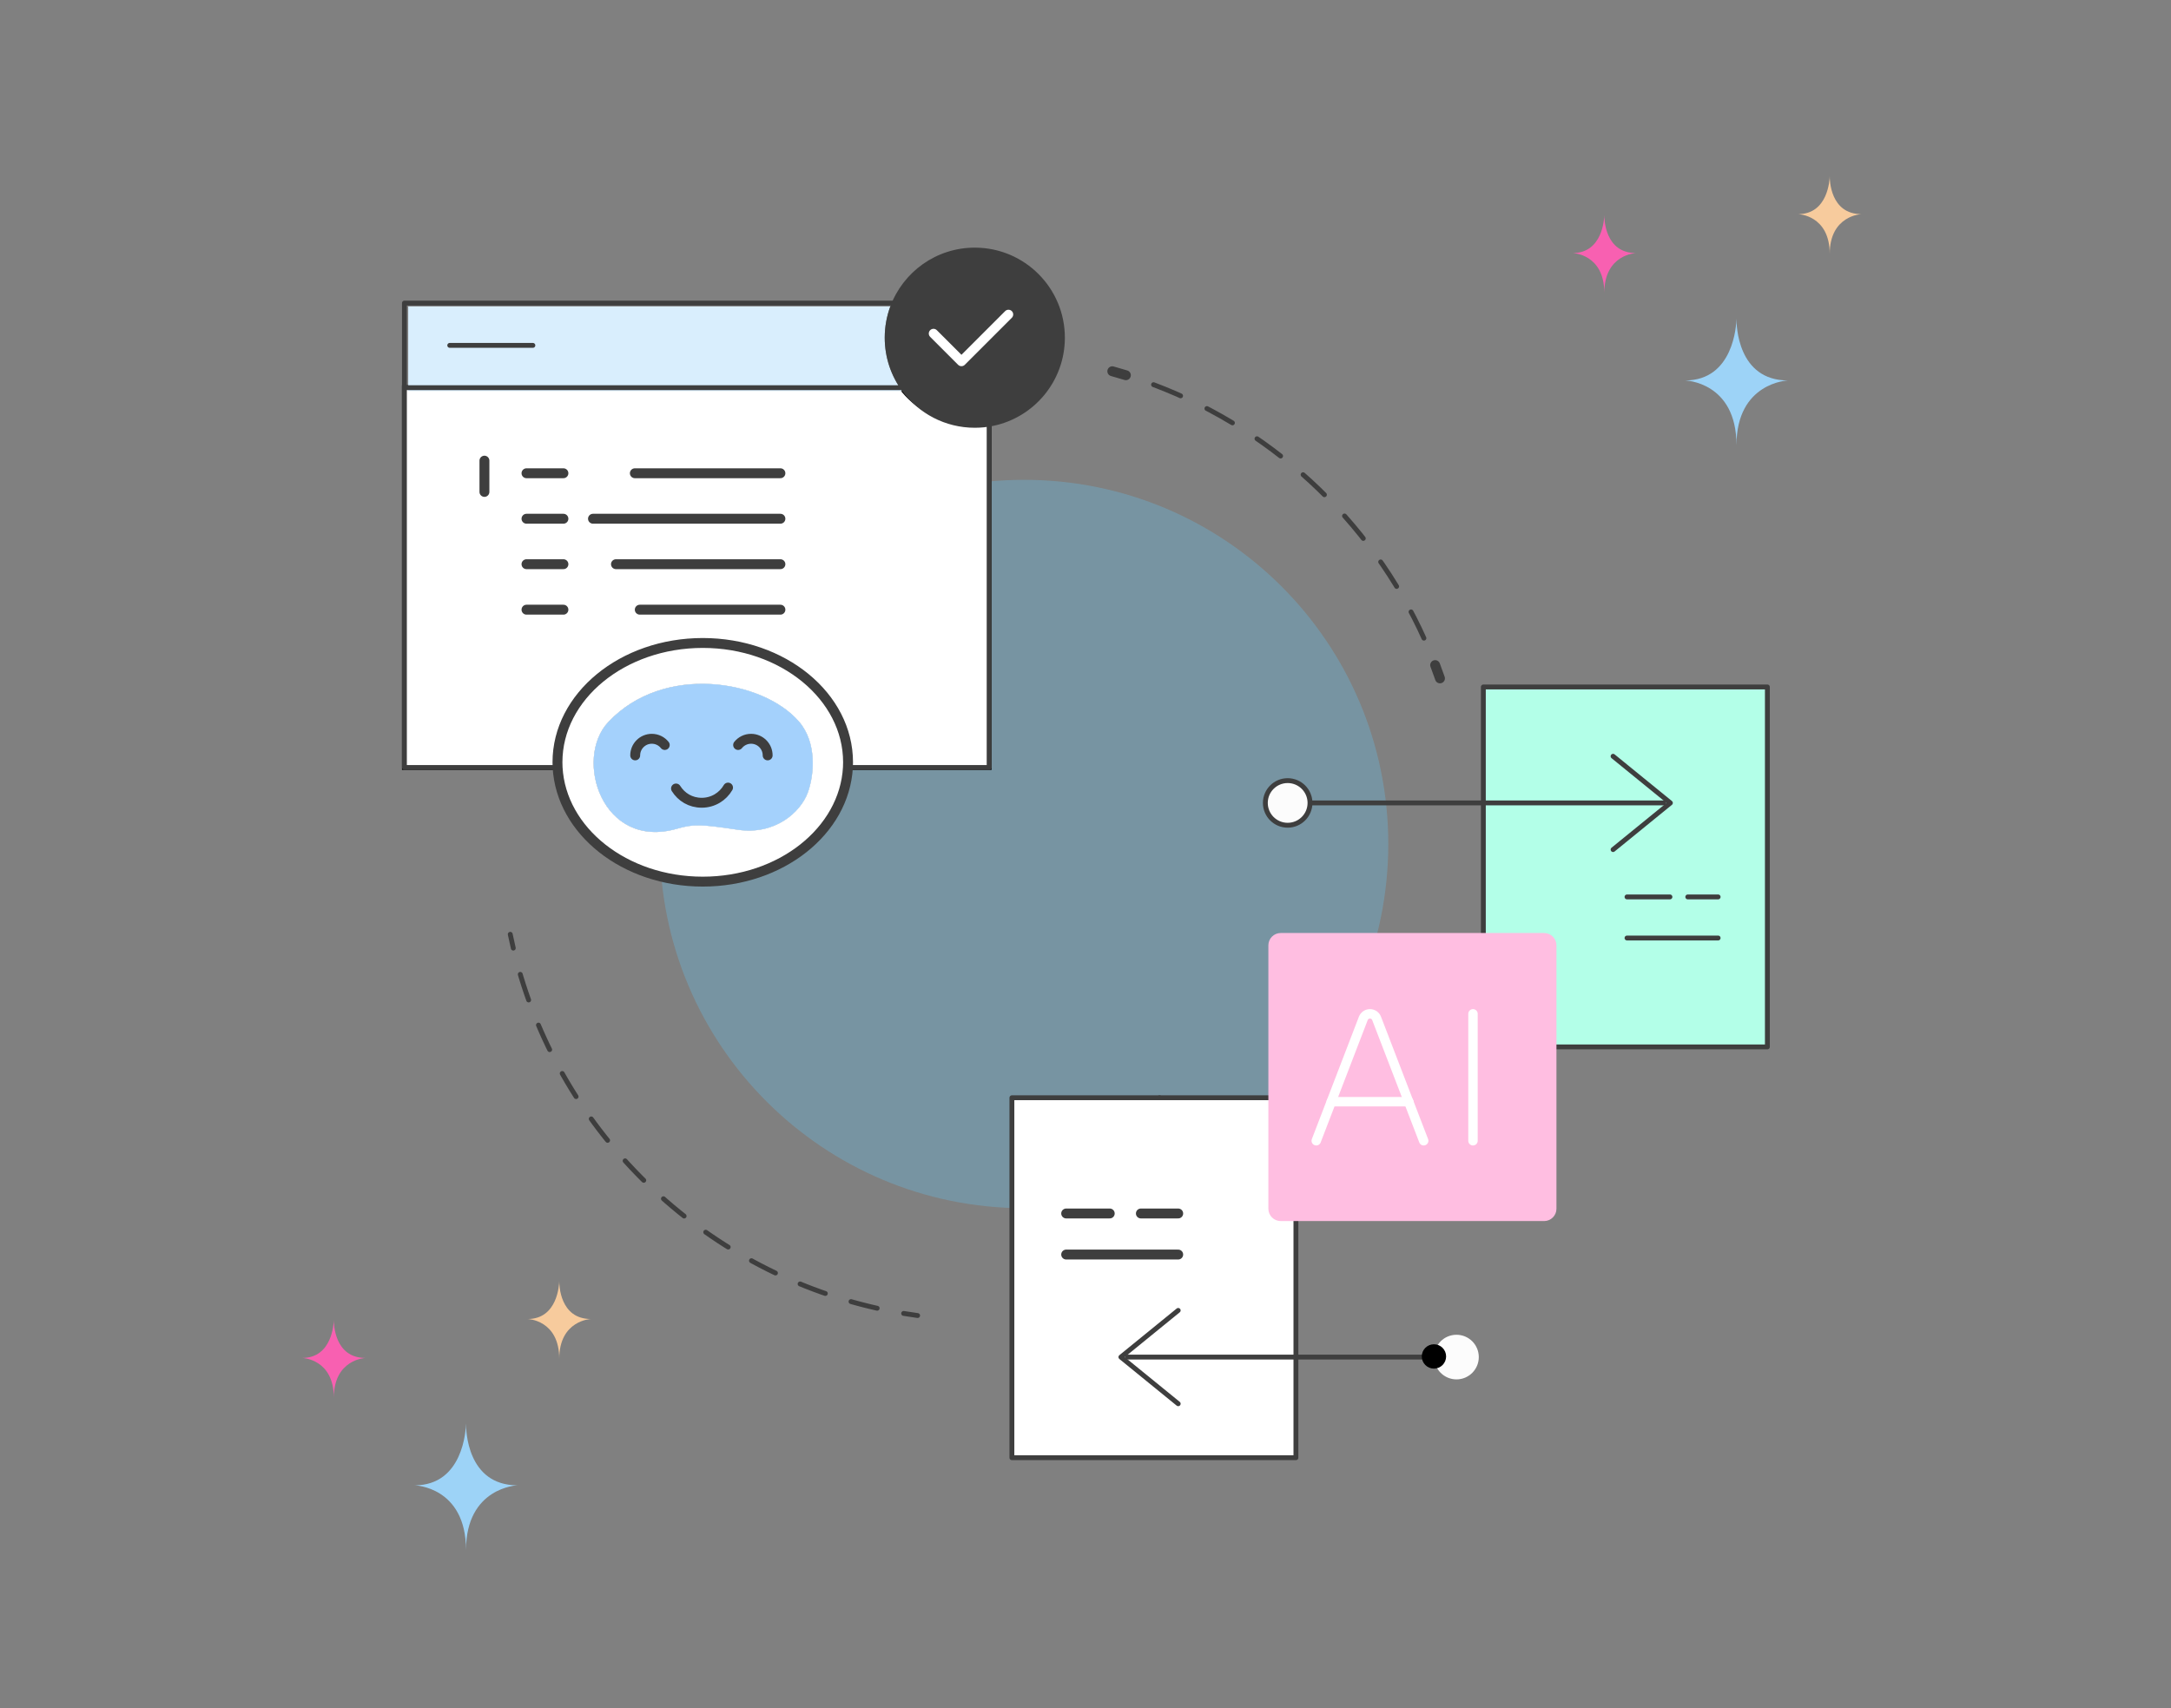 <svg width="446" height="351" viewBox="0 0 446 351" fill="none" xmlns="http://www.w3.org/2000/svg">
<rect x="0" y="0" width="446" height="351" fill="#808080" stroke="none"/>
<g clip-path="url(#clip0_4241_20458)">
<g opacity="0.31">
<path d="M210.382 248.222C251.704 248.222 285.202 214.723 285.202 173.402C285.202 132.08 251.704 98.582 210.382 98.582C169.061 98.582 135.562 132.08 135.562 173.402C135.562 214.723 169.061 248.222 210.382 248.222Z" fill="#65C3EE"/>
</g>
<path d="M188.513 270.281C187.551 270.15 186.593 270.005 185.64 269.846" stroke="#3E3E3E" stroke-linecap="round" stroke-linejoin="round"/>
<path d="M180.2 268.783C144.166 260.687 115.546 232.991 106.121 197.479" stroke="#3E3E3E" stroke-linecap="round" stroke-linejoin="round" stroke-dasharray="5.54 5.54"/>
<path d="M105.447 194.792C105.225 193.851 105.017 192.905 104.823 191.954" stroke="#3E3E3E" stroke-linecap="round" stroke-linejoin="round"/>
<path d="M228.505 76.274C229.44 76.532 230.37 76.803 231.294 77.088" stroke="#3E3E3E" stroke-width="2.034" stroke-linecap="round" stroke-linejoin="round"/>
<path d="M236.98 79.031C262.626 88.676 283.223 108.634 293.717 133.852" stroke="#3E3E3E" stroke-linecap="round" stroke-linejoin="round" stroke-dasharray="6.01 6.01"/>
<path d="M294.829 136.643C295.173 137.547 295.505 138.457 295.823 139.373" stroke="#3E3E3E" stroke-width="2.034" stroke-linecap="round" stroke-linejoin="round"/>
<path d="M174.221 156.616C174.221 156.971 174.211 157.325 174.191 157.68C173.465 170.721 160.421 181.132 144.372 181.132C128.323 181.132 115.277 170.721 114.552 157.68C114.532 157.325 114.524 156.971 114.524 156.616C114.524 143.074 127.888 132.1 144.373 132.1C160.858 132.1 174.222 143.074 174.222 156.616H174.221ZM165.936 162.878C167.262 159.302 167.908 152.592 164.12 148.226C156.709 139.688 136.374 136.234 124.969 148.336C117.833 155.907 123.681 174.697 139.081 170.268C142.463 169.293 143.89 169.326 151.559 170.475C159.223 171.624 164.455 166.869 165.937 162.879L165.936 162.878Z" fill="white"/>
<path d="M114.773 156.616C114.773 156.968 114.78 157.317 114.801 157.666L114.816 157.93H82.832V79.402H184.696L184.771 79.503C188.096 84.015 193.444 86.939 199.475 86.939C200.736 86.939 201.966 86.81 203.153 86.568L203.453 86.506V157.929H173.925L173.94 157.665C173.961 157.315 173.97 156.966 173.97 156.615C173.97 143.255 160.766 132.349 144.371 132.349C128.018 132.349 114.841 143.199 114.773 156.512V156.616Z" fill="white" stroke="black" stroke-width="0.5"/>
<path d="M164.121 148.226C167.909 152.592 167.263 159.302 165.937 162.878C164.455 166.868 159.223 171.623 151.559 170.474C143.891 169.325 142.464 169.292 139.081 170.267C123.681 174.696 117.833 155.906 124.969 148.335C136.374 136.233 156.71 139.687 164.12 148.225L164.121 148.226Z" fill="#FCFCFC"/>
<path d="M185.352 80.347H83.864V62.963H182.899C182.16 64.964 181.755 67.126 181.755 69.381C181.755 73.485 183.094 77.277 185.353 80.347H185.352Z" fill="#D9EEFD"/>
<path d="M114.551 157.68C114.531 157.325 114.523 156.971 114.523 156.616C114.523 143.074 127.887 132.1 144.372 132.1C160.857 132.1 174.221 143.074 174.221 156.616C174.221 156.971 174.211 157.325 174.191 157.68C173.465 170.721 160.421 181.132 144.372 181.132C128.323 181.132 115.277 170.721 114.552 157.68H114.551Z" stroke="#3E3E3E" stroke-width="2.034" stroke-linecap="round" stroke-linejoin="round"/>
<path d="M124.969 148.336C136.374 136.234 156.71 139.688 164.12 148.226C167.908 152.592 167.262 159.302 165.936 162.878C164.454 166.868 159.222 171.623 151.558 170.474C143.89 169.325 142.463 169.292 139.08 170.267C123.68 174.696 117.832 155.906 124.968 148.335L124.969 148.336Z" fill="#A4D1FC"/>
<path d="M149.565 161.811C148.488 163.673 146.474 164.927 144.164 164.927C141.854 164.927 139.979 163.757 138.877 161.997" stroke="#3E3E3E" stroke-width="2.034" stroke-linecap="round" stroke-linejoin="round"/>
<path d="M130.492 155.197C130.492 153.314 132.021 151.785 133.904 151.785C134.981 151.785 135.939 152.283 136.564 153.06" stroke="#3E3E3E" stroke-width="2.034" stroke-linecap="round" stroke-linejoin="round"/>
<path d="M157.703 155.197C157.703 153.314 156.179 151.785 154.295 151.785C153.218 151.785 152.26 152.283 151.635 153.06" stroke="#3E3E3E" stroke-width="2.034" stroke-linecap="round" stroke-linejoin="round"/>
<path d="M187.622 79.652H83.082V62.268H185.352" stroke="#3E3E3E" stroke-linecap="round" stroke-linejoin="round"/>
<path d="M114.551 157.68H83.082V79.652" stroke="#3E3E3E" stroke-linecap="round" stroke-linejoin="round"/>
<path d="M203.204 86.814V157.68H174.221" stroke="#3E3E3E" stroke-linecap="round" stroke-linejoin="round"/>
<path d="M109.473 70.958H92.393" stroke="#3E3E3E" stroke-linecap="round" stroke-linejoin="round"/>
<path d="M99.519 94.642V101.065" stroke="#3E3E3E" stroke-width="2.034" stroke-linecap="round" stroke-linejoin="round"/>
<path d="M130.421 97.231H160.324" stroke="#3E3E3E" stroke-width="2.034" stroke-linecap="round" stroke-linejoin="round"/>
<path d="M126.54 115.915H160.324" stroke="#3E3E3E" stroke-width="2.034" stroke-linecap="round" stroke-linejoin="round"/>
<path d="M131.431 125.26H160.325" stroke="#3E3E3E" stroke-width="2.034" stroke-linecap="round" stroke-linejoin="round"/>
<path d="M121.819 106.575H160.324" stroke="#3E3E3E" stroke-width="2.034" stroke-linecap="round" stroke-linejoin="round"/>
<path d="M108.16 97.231H115.747" stroke="#3E3E3E" stroke-width="2.034" stroke-linecap="round" stroke-linejoin="round"/>
<path d="M108.16 115.915H115.747" stroke="#3E3E3E" stroke-width="2.034" stroke-linecap="round" stroke-linejoin="round"/>
<path d="M108.16 125.26H115.747" stroke="#3E3E3E" stroke-width="2.034" stroke-linecap="round" stroke-linejoin="round"/>
<path d="M108.16 106.575H115.747" stroke="#3E3E3E" stroke-width="2.034" stroke-linecap="round" stroke-linejoin="round"/>
<path d="M200.258 50.878C210.476 50.878 218.761 59.163 218.761 69.381C218.761 78.324 212.419 85.781 203.986 87.508C202.783 87.753 201.537 87.884 200.258 87.884C194.144 87.884 188.722 84.92 185.353 80.347C183.094 77.277 181.755 73.485 181.755 69.381C181.755 67.126 182.16 64.964 182.899 62.963C185.509 55.907 192.294 50.878 200.258 50.878Z" fill="#3E3E3E"/>
<path d="M191.774 68.523L197.516 74.265L207.178 64.604" stroke="white" stroke-width="1.937" stroke-linecap="round" stroke-linejoin="round"/>
<path d="M266.228 225.535H207.88V299.487H266.228V225.535Z" fill="white"/>
<path d="M363.081 141.563H304.733V215.515H363.081V141.563Z" fill="#B3FFE8"/>
<path d="M299.212 274.231C301.743 274.231 303.796 276.284 303.796 278.815C303.796 281.346 301.743 283.399 299.212 283.399C296.681 283.399 294.622 281.346 294.622 278.815C294.622 276.284 296.675 274.231 299.212 274.231Z" fill="#FCFCFC"/>
<path d="M264.531 160.379C267.068 160.379 269.121 162.432 269.121 164.963C269.121 167.494 267.068 169.547 264.531 169.547C261.994 169.547 259.947 167.494 259.947 164.963C259.947 162.432 262 160.379 264.531 160.379Z" fill="#FCFCFC"/>
<path d="M238.21 225.535H207.88V299.488H266.227V225.535" stroke="#3E3E3E" stroke-linecap="round" stroke-linejoin="round"/>
<path d="M266.227 225.535H238.21" stroke="#3E3E3E" stroke-linecap="round" stroke-linejoin="round"/>
<path d="M304.733 215.093H363.081V141.135H304.733V213.129" stroke="#3E3E3E" stroke-linecap="round" stroke-linejoin="round"/>
<path d="M294.445 278.815H231.62" stroke="#3E3E3E" stroke-linecap="round" stroke-linejoin="round"/>
<path d="M242.045 288.402L230.269 278.815L242.045 269.228" stroke="#3E3E3E" stroke-linecap="round" stroke-linejoin="round"/>
<path d="M297.082 278.683C297.082 277.303 295.963 276.183 294.584 276.183C293.204 276.183 292.082 277.303 292.082 278.683C292.082 280.063 293.201 281.183 294.584 281.183C295.966 281.183 297.082 280.063 297.082 278.683Z" fill="black"/>
<path d="M269.298 164.963H341.808" stroke="#3E3E3E" stroke-linecap="round" stroke-linejoin="round"/>
<path d="M331.383 174.551L343.159 164.964L331.383 155.377" stroke="#3E3E3E" stroke-linecap="round" stroke-linejoin="round"/>
<path d="M259.947 164.963C259.947 162.432 262 160.379 264.531 160.379C267.062 160.379 269.121 162.432 269.121 164.963C269.121 167.494 267.068 169.547 264.531 169.547C261.994 169.547 259.947 167.494 259.947 164.963Z" stroke="#3E3E3E" stroke-linecap="round" stroke-linejoin="round"/>
<path d="M219.03 257.748H242.045" stroke="#3E3E3E" stroke-width="2.034" stroke-linecap="round" stroke-linejoin="round"/>
<path d="M234.375 249.311H242.045" stroke="#3E3E3E" stroke-width="2.034" stroke-linecap="round" stroke-linejoin="round"/>
<path d="M219.03 249.311H227.98" stroke="#3E3E3E" stroke-width="2.034" stroke-linecap="round" stroke-linejoin="round"/>
<path d="M334.244 192.716H352.964" stroke="#3E3E3E" stroke-linecap="round" stroke-linejoin="round"/>
<path d="M346.729 184.273H352.965" stroke="#3E3E3E" stroke-linecap="round" stroke-linejoin="round"/>
<path d="M334.244 184.273H343.064" stroke="#3E3E3E" stroke-linecap="round" stroke-linejoin="round"/>
<path d="M319.749 194.221V248.344C319.749 249.736 318.616 250.869 317.224 250.869H263.1C261.702 250.869 260.569 249.736 260.569 248.344V194.221C260.569 192.823 261.702 191.69 263.1 191.69H317.224C318.616 191.69 319.749 192.823 319.749 194.221Z" fill="#FFBEE1"/>
<path d="M302.605 234.373V208.291" stroke="white" stroke-width="1.937" stroke-linecap="round" stroke-linejoin="round"/>
<path d="M289.388 226.344L292.476 234.373" stroke="white" stroke-width="1.937" stroke-linecap="round" stroke-linejoin="round"/>
<path d="M270.404 234.373L280.074 209.223C280.292 208.663 280.835 208.291 281.437 208.291C282.039 208.291 282.587 208.663 282.8 209.223L289.388 226.344" stroke="white" stroke-width="1.937" stroke-linecap="round" stroke-linejoin="round"/>
<path d="M273.49 226.344H289.387" stroke="white" stroke-width="1.937" stroke-linecap="round" stroke-linejoin="round"/>
<g clip-path="url(#clip1_4241_20458)">
<path d="M114.889 263.183C114.882 263.97 115.003 270.994 121.391 270.994C121.391 270.994 114.889 271.238 114.889 279.183C114.889 271.147 108.391 270.994 108.391 270.994C114.527 270.994 114.872 263.967 114.889 263.183Z" fill="#F7CB9D"/>
</g>
<g clip-path="url(#clip2_4241_20458)">
<path d="M95.736 292.472C95.724 293.751 95.92 305.164 106.301 305.164C106.301 305.164 95.736 305.561 95.736 318.472C95.736 305.413 85.176 305.164 85.176 305.164C95.147 305.164 95.707 293.746 95.736 292.472Z" fill="#9DD3F7"/>
</g>
<g clip-path="url(#clip3_4241_20458)">
<path d="M68.58 271.183C68.573 271.97 68.694 278.994 75.082 278.994C75.082 278.994 68.58 279.238 68.58 287.183C68.58 279.147 62.082 278.994 62.082 278.994C68.218 278.994 68.563 271.967 68.58 271.183Z" fill="#F860B1"/>
</g>
<g clip-path="url(#clip4_4241_20458)">
<path d="M375.889 36.183C375.882 36.97 376.003 43.994 382.391 43.994C382.391 43.994 375.889 44.238 375.889 52.183C375.889 44.147 369.391 43.994 369.391 43.994C375.527 43.994 375.872 36.967 375.889 36.183Z" fill="#F7CB9D"/>
</g>
<g clip-path="url(#clip5_4241_20458)">
<path d="M356.735 65.472C356.724 66.751 356.92 78.164 367.301 78.164C367.301 78.164 356.735 78.561 356.735 91.472C356.735 78.413 346.176 78.164 346.176 78.164C356.147 78.164 356.707 66.746 356.735 65.472Z" fill="#9DD3F7"/>
</g>
<g clip-path="url(#clip6_4241_20458)">
<path d="M329.58 44.183C329.573 44.97 329.694 51.994 336.082 51.994C336.082 51.994 329.58 52.238 329.58 60.183C329.58 52.147 323.082 51.994 323.082 51.994C329.218 51.994 329.563 44.967 329.58 44.183Z" fill="#F860B1"/>
</g>
</g>
<defs>
<clipPath id="clip0_4241_20458">
<rect width="350" height="350" fill="white" transform="translate(48.082 0.183)"/>
</clipPath>
<clipPath id="clip1_4241_20458">
<rect width="13" height="16" fill="white" transform="matrix(-1 0 0 1 121.391 263.183)"/>
</clipPath>
<clipPath id="clip2_4241_20458">
<rect width="21.125" height="26" fill="white" transform="matrix(-1 0 0 1 106.301 292.472)"/>
</clipPath>
<clipPath id="clip3_4241_20458">
<rect width="13" height="16" fill="white" transform="matrix(-1 0 0 1 75.082 271.183)"/>
</clipPath>
<clipPath id="clip4_4241_20458">
<rect width="13" height="16" fill="white" transform="matrix(-1 0 0 1 382.391 36.183)"/>
</clipPath>
<clipPath id="clip5_4241_20458">
<rect width="21.125" height="26" fill="white" transform="matrix(-1 0 0 1 367.301 65.472)"/>
</clipPath>
<clipPath id="clip6_4241_20458">
<rect width="13" height="16" fill="white" transform="matrix(-1 0 0 1 336.082 44.183)"/>
</clipPath>
</defs>
</svg>
